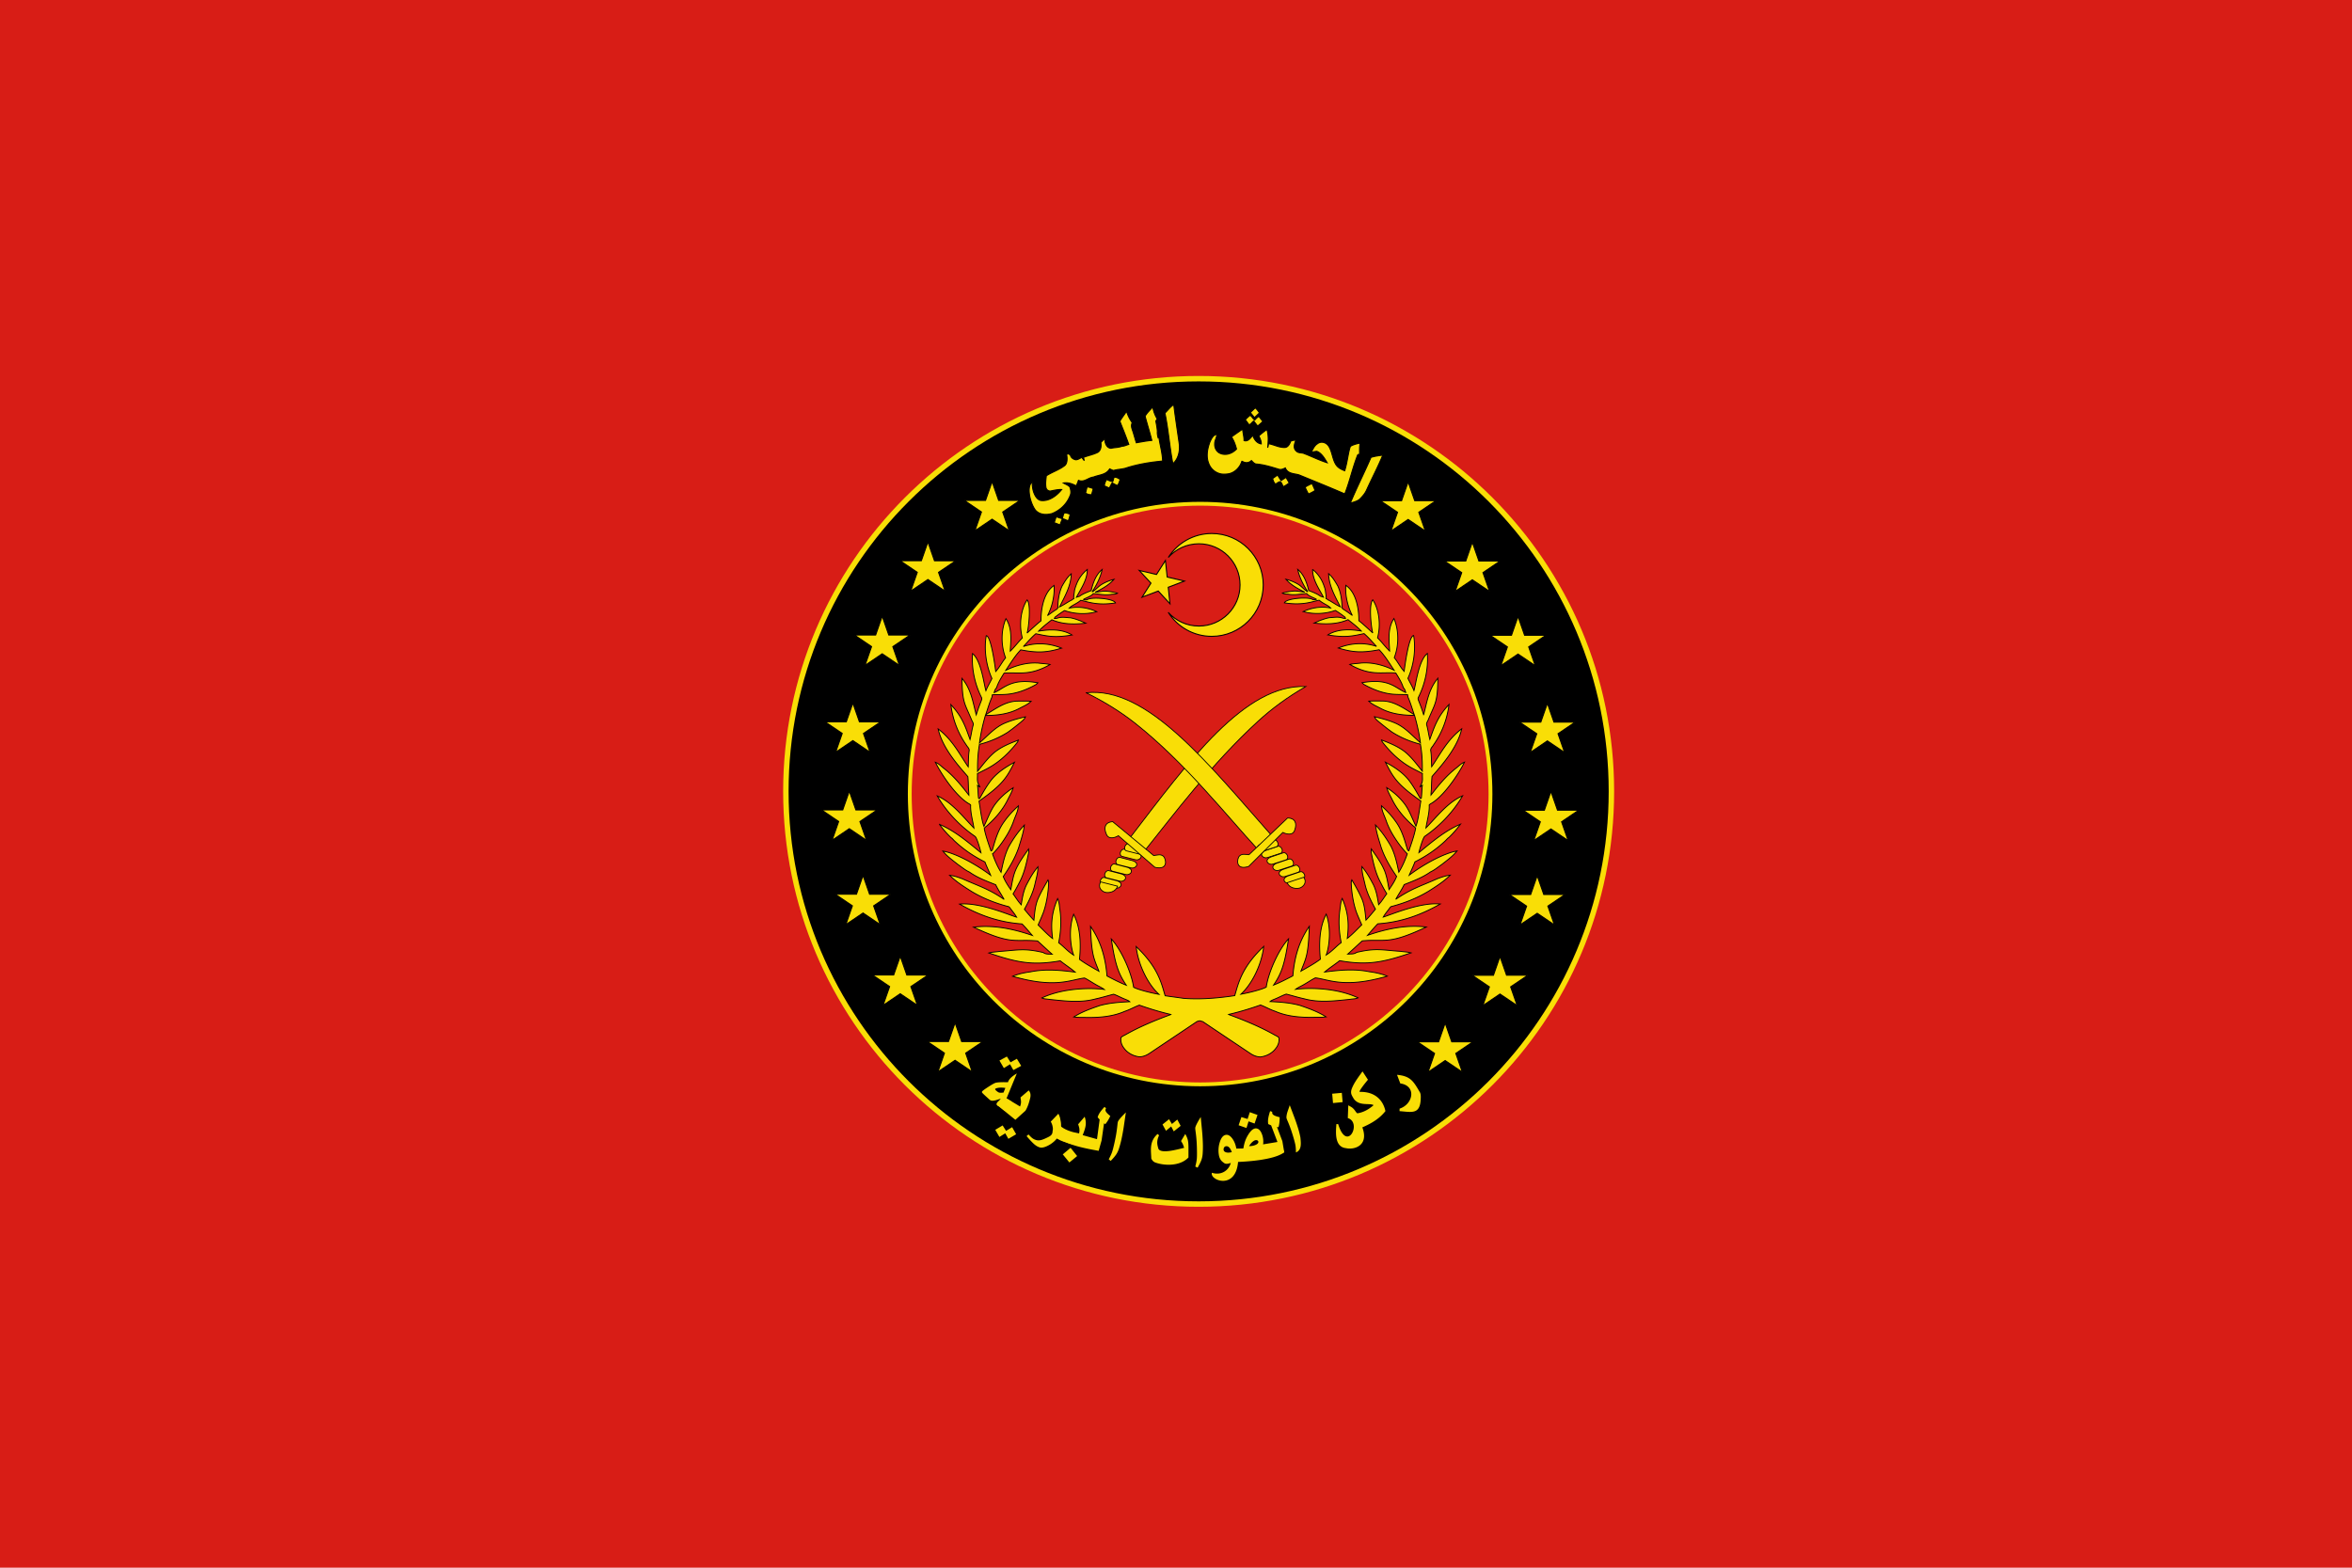 <svg xmlns="http://www.w3.org/2000/svg" width="1499.988" height="999.992"><path d="M0 .035h1499.988v999.993H0z" style="fill:#d81d16;fill-opacity:1;fill-rule:nonzero;stroke:none" transform="translate(0 -.035)"/><path style="fill:#000;fill-opacity:1;stroke:#f9de06;stroke-width:4.962;stroke-miterlimit:4;stroke-opacity:1;stroke-dasharray:none" d="M1945.714 17.143c0 208.29-168.852 377.143-377.143 377.143-208.29 0-377.142-168.853-377.142-377.143 0-208.29 168.852-377.143 377.142-377.143s377.143 168.853 377.143 377.143z" transform="matrix(.698 0 0 .698 -330.427 492.83)"/><path style="fill:#d81d16;fill-opacity:1;stroke:#f9de06;stroke-width:4.962;stroke-miterlimit:4;stroke-opacity:1;stroke-dasharray:none" d="M1945.714 17.143c0 208.29-168.852 377.143-377.143 377.143-208.29 0-377.142-168.853-377.142-377.143 0-208.29 168.852-377.143 377.142-377.143s377.143 168.853 377.143 377.143z" transform="translate(-4.79 498.09) scale(.491)"/><path style="fill:#f9de06;fill-opacity:1;stroke:#000;stroke-opacity:1;stroke-width:.646;stroke-miterlimit:4;stroke-dasharray:none" d="M772.813 340.313c-11.677 0-21.936 6.093-27.75 15.28 4.805-5.358 11.767-8.718 19.53-8.718 14.496 0 26.25 11.755 26.25 26.25s-11.754 26.219-26.25 26.219c-7.78 0-14.756-3.373-19.562-8.75 5.81 9.212 16.086 15.312 27.782 15.312 18.118 0 32.812-14.662 32.812-32.781s-14.694-32.813-32.813-32.813z"/><path style="fill:#f9de06;fill-opacity:1;stroke:#000;stroke-opacity:1;stroke-width:.252;stroke-miterlimit:4;stroke-dasharray:none" d="m-18.065-1237.027-2.223 3.492-4.303-1.012 2.923 3.169-2.224 3.493 4.037-1.533 2.923 3.17-.435-4.11 4.036-1.533-4.302-1.012-.432-4.124z" transform="matrix(2.564 0 0 2.564 789.574 3529.233)"/><path style="fill:#f9de06;fill-opacity:1;stroke:#000;stroke-width:.22;stroke-miterlimit:4;stroke-opacity:1;stroke-dasharray:none" d="M18.53-1234.814c0 2.558 1.554 4.747 2.713 6.922-.253-.081-.51-.164-.762-.247-.987-.722-2.046-1.04-2.905-1.415-.464-1.923-1.172-3.958-2.74-5.254.44 2.024 1.402 3.864 2.513 5.59-.908-.501-1.54-1.372-2.43-1.902-.94-.559-1.97-.957-3.023-1.236 1.265 1.432 2.973 2.39 4.684 3.2-.957-.033-1.889-.346-2.85-.247-.913.077-1.82.255-2.706.488.462.343 1.089.192 1.62.309 1.464.27 2.93-.087 4.39-.2.65.722 1.63.956 2.444 1.436-.3.127-.615.172-.934.069-.786-.708-6.532-.354-7.018.817 4.735.744 7.116-.397 8.653-.652 1.03.907 2.232 1.235 2.85 1.943-2.663-.535-5.064.068-6.847.886 3.003.861 6.064.432 8.014-.282.831.484 1.602 1.059 2.37 1.635.043.079.134.239.178.316-.451.105-.945-.158-1.394-.22-.865-.134-1.732.029-2.596.062-1.333.253-2.6.781-3.832 1.353 3.01.33 5.86.288 8.433-.852 1.13.902 2.3 1.77 3.296 2.823-1.33-.187-5.307-.912-8.323.968 4.44.766 6.36.23 9.01-.323 1.184.996 2.204 2.254 3.097 3.18-3.222-1.085-6.608-.777-9.497.405 3.657 1.114 5.959 1.226 10.157.426 1.458 1.529 2.551 3.363 3.715 5.102-2.516-1.233-5.325-2.006-8.145-1.799-.954.141-1.93.129-2.87.357 5.103 2.925 7.854 1.848 11.434 2.13.724 1.154 1.464 2.34 1.882 3.646.325.328.493.757.59 1.202-2.494-1.01-4.129-3.66-10.864-2.431.191.191.38.392.625.521 2.373 1.298 4.987 2.273 7.712 2.377.996.059 1.993.01 2.987.082.022.145.072.431.096.577.632 1.418 1.046 2.911 1.552 4.374-2.446-1.45-4.857-3.315-7.835-3.379-1.153-.017-2.311-.047-3.462.034.788.792 1.855 1.214 2.823 1.738 2.651 1.433 5.631 1.804 8.55 1.792.647 2.237 1.164 4.512 1.47 6.82-1.97-1.692-3.713-3.74-6.12-4.835-1.7-.741-3.5-1.23-5.308-1.635.224.59.747.969 1.209 1.367 1.056.86 2.12 1.724 3.234 2.507a24.323 24.323 0 0 0 6.985 2.96c.406 2.206.513 4.466.473 6.71-1.328-1.633-2.581-3.362-4.203-4.719l-.11-.089c-1.722-1.353-3.793-2.179-5.823-2.953.039.11.118.337.158.447 1.944 2.485 4.242 4.754 7.005 6.318.98.578 2.02 1.039 3.015 1.593-.081.875.173 1.836-.289 2.637-.12.242-.25.484-.37.728.206-.156.418-.313.624-.467-.114 1.03-.123 2.07-.233 3.097-.042.44-.426.073-.474-.144-.825-1.498-1.696-2.98-2.747-4.333-1.542-1.875-3.61-3.217-5.728-4.354 1.985 3.889 2.895 5.495 8.811 9.662-.315 1.841-.621 4.654-1.215 6.256-.935-1.856-1.583-3.875-2.843-5.555-1.208-1.597-2.738-2.956-4.423-4.025.277.975.783 1.859 1.243 2.754.015.028.04.083.055.11 1.208 2.5 3.05 4.649 5.11 6.49.255.261.635.433.782.783-.396 1.902-1.046 3.737-1.682 5.57-.422-.1-.402-.607-.55-.935-.635-2.208-1.342-4.458-2.72-6.332-1.01-1.45-2.238-2.738-3.543-3.928.075 1.309.736 2.478 1.16 3.695.626 1.836 1.602 3.53 2.7 5.123.018.024.053.072.069.096.746 1.08 1.569 2.11 2.493 3.042-.557 1.575-1.22 3.144-2.115 4.56-.451-2.175-.92-4.38-1.916-6.38-1.094-1.918-2.35-3.769-3.88-5.363.215 1.89.852 3.693 1.387 5.507.884 2.62 2.307 5.024 3.866 7.294-.455 1.168-1.169 2.235-1.882 3.269-.294-1.562-.516-3.149-1.098-4.636-.812-1.986-2.085-3.731-3.31-5.473-.038.35-.093.708 0 1.057.492 2.354 1.007 4.736 2.094 6.902.557 1.073 1.094 2.161 1.751 3.18-.675.908-1.254 1.901-2.033 2.726-.257-1.665-.533-3.356-1.263-4.89l-.09-.178c-.809-1.533-1.657-3.075-2.801-4.388-.031 1.502.452 2.952.769 4.409.502 2.192 1.534 4.2 2.596 6.166-.744.914-1.596 1.932-2.362 2.727-.183-1.802-.313-3.649-1.024-5.336-.712-1.623-1.593-3.162-2.486-4.69-.257.554-.103 1.175-.103 1.764.178 2.132.535 4.267 1.243 6.291.405 1.06.877 2.094 1.326 3.138-1.186 1.146-2.297 2.37-3.606 3.38.477-3.636.233-6.447-1.25-9.945-.44.893-.423 1.919-.583 2.884-.392 2.695-.199 5.447.322 8.11-1.266.923-2.153 2.081-3.729 3.07.51-1.175 1.515-5.907.01-10.156-1.8 3.436-1.801 7.755-1.455 11.214-1.6 1.182-3.338 2.11-4.842 2.974 1.285-3.319 1.836-3.846 2.095-11.167-2.952 4.224-3.787 8.687-4.1 12.327-1.566.823-3.149 1.639-4.794 2.301 2.077-3.071 2.794-5.426 3.722-11.503-2.301 2.426-4.938 8.026-5.549 12.011-1.262.648-4.35 1.41-6.304 1.758 2.718-2.47 5.15-7.275 5.68-11.887-5.522 5.224-6.304 9.221-7.211 12.244-3.604.539-8.177 1.024-12.746.673-1.41-.215-2.884-.394-4.567-.645-.908-3.023-1.69-7.014-7.211-12.238.528 4.613 2.962 9.418 5.68 11.888-1.954-.349-5.043-1.11-6.305-1.758-.61-3.986-3.247-9.585-5.549-12.012.928 6.077 1.645 8.432 3.722 11.503-1.645-.662-3.227-1.478-4.793-2.3-.314-3.64-1.149-8.11-4.1-12.334.259 7.32.81 7.848 2.094 11.166-1.503-.864-3.243-1.791-4.841-2.973.346-3.46.344-7.772-1.456-11.208-1.508 4.25-.502 8.98.01 10.157-1.575-.99-2.462-2.148-3.73-3.07.522-2.663.715-5.416.324-8.11-.16-.966-.144-1.998-.584-2.891-1.483 3.498-1.727 6.315-1.25 9.95-1.309-1.01-2.42-2.232-3.605-3.378.448-1.045.92-2.085 1.325-3.146.708-2.023 1.065-4.152 1.243-6.283 0-.59.154-1.218-.103-1.772-.893 1.529-1.773 3.074-2.486 4.697-.71 1.687-.84 3.528-1.023 5.33-.766-.796-1.619-1.807-2.363-2.72 1.063-1.967 2.095-3.981 2.596-6.174.317-1.456.8-2.9.77-4.402-1.144 1.313-1.993 2.855-2.802 4.388l-.09.179c-.73 1.533-1.006 3.218-1.263 4.883-.779-.825-1.358-1.811-2.033-2.72.658-1.018 1.195-2.106 1.751-3.18 1.087-2.166 1.602-4.555 2.095-6.908.092-.35.037-.708 0-1.058-1.225 1.742-2.499 3.487-3.31 5.474-.583 1.487-.804 3.08-1.1 4.642-.712-1.034-1.425-2.108-1.88-3.276 1.559-2.27 2.981-4.666 3.866-7.286.534-1.815 1.171-3.618 1.387-5.508-1.531 1.595-2.787 3.446-3.88 5.364-.997 2-1.465 4.204-1.916 6.38-.895-1.417-1.559-2.986-2.115-4.56a22.343 22.343 0 0 0 2.493-3.043c.015-.024.05-.072.069-.096 1.097-1.592 2.074-3.286 2.698-5.123.425-1.216 1.086-2.393 1.161-3.701-1.304 1.19-2.532 2.485-3.544 3.935-1.376 1.874-2.083 4.123-2.72 6.331-.146.328-.126.835-.548.934-.636-1.832-1.287-3.666-1.683-5.57.147-.349.528-.52.783-.782 2.059-1.841 3.902-3.989 5.11-6.49.014-.026.038-.08.054-.11.46-.895.966-1.78 1.243-2.753-1.685 1.069-3.215 2.42-4.422 4.017-1.26 1.68-1.909 3.706-2.843 5.563-.595-1.603-.9-4.422-1.216-6.263 5.916-4.168 6.827-5.774 8.81-9.663-2.117 1.137-4.185 2.487-5.727 4.36-1.051 1.354-1.922 2.83-2.747 4.327-.048.218-.432.584-.473.144-.11-1.027-.12-2.067-.234-3.097.207.154.418.311.625.467-.121-.244-.25-.479-.37-.72-.463-.801-.208-1.77-.29-2.645.995-.554 2.035-1.008 3.016-1.586 2.762-1.564 5.06-3.84 7.004-6.325l.158-.44c-2.03.775-4.101 1.6-5.823 2.953l-.11.09c-1.621 1.356-2.874 3.078-4.203 4.71-.04-2.243.067-4.503.474-6.709a24.326 24.326 0 0 0 6.984-2.96c1.115-.783 2.179-1.64 3.235-2.5.462-.398.984-.784 1.208-1.373-1.808.405-3.608.9-5.308 1.641-2.407 1.095-4.15 3.143-6.12 4.835.307-2.308.824-4.59 1.47-6.826 2.92.012 5.9-.36 8.55-1.793.968-.523 2.036-.939 2.823-1.73-1.15-.081-2.309-.06-3.461-.041-2.978.064-5.39 1.936-7.836 3.385.506-1.462.92-2.956 1.552-4.374.024-.145.074-.439.096-.584.994-.077 1.991-.023 2.987-.082 2.726-.103 5.34-1.072 7.713-2.37.244-.129.433-.337.625-.528-6.736-1.23-8.37 1.428-10.865 2.438.097-.444.265-.874.59-1.202.419-1.306 1.159-2.492 1.883-3.647 3.579-.28 6.33.789 11.434-2.135-.942-.23-1.916-.217-2.87-.357-2.82-.207-5.63.565-8.146 1.799 1.164-1.74 2.257-3.567 3.716-5.096 4.197.8 6.5.688 10.157-.426-2.89-1.182-6.276-1.49-9.498-.405.893-.926 1.914-2.184 3.097-3.18 2.65.553 4.57 1.083 9.01.316-3.015-1.88-6.993-1.148-8.323-.96.996-1.055 2.166-1.929 3.296-2.83 2.574 1.14 5.423 1.187 8.434.858-1.232-.572-2.5-1.1-3.832-1.353-.865-.033-1.732-.203-2.596-.069-.45.061-.944.332-1.394.227l.178-.316c.768-.576 1.538-1.15 2.37-1.635 1.95.714 5.01 1.143 8.014.282-1.783-.818-4.184-1.428-6.847-.893.618-.708 1.819-1.03 2.85-1.936 1.536.255 3.917 1.39 8.653.645-.486-1.17-6.233-1.518-7.019-.81-.319.103-.635.059-.934-.07.814-.479 1.794-.72 2.445-1.441 1.458.112 2.926.476 4.388.206.533-.117 1.16.034 1.621-.31-.886-.233-1.793-.417-2.706-.494-.96-.099-1.893.221-2.85.254 1.712-.81 3.42-1.775 4.684-3.207-1.054.28-2.082.685-3.022 1.243-.89.53-1.522 1.394-2.43 1.896 1.11-1.727 2.073-3.567 2.513-5.59-1.569 1.295-2.276 3.338-2.74 5.26-.86.376-1.92.693-2.905 1.415-.253.084-.51.159-.763.24 1.16-2.175 2.715-4.364 2.713-6.922-1.21.976-2.185 2.296-2.72 3.756h-.01c-.175.544-.432 1.097-.487 1.758-.073.697-.226 1.088-.151 1.786-.264.013-.407.347-.666.378-.973.525-1.875 1.181-2.878 1.648 1.311-2.594 2.853-5.259 2.919-8.241-.997.82-1.645 1.96-2.287 3.056-.741 1.619-1.006 3.405-1.044 5.171.08.526-.506.69-.838.948-.084.055-.253.164-.336.22-.466.331-.93.674-1.401 1.002.953-1.776 1.835-4.626 1.627-7.5-2.69 1.82-3.272 6.122-3.241 8.791-1.219.953-2.318 2.04-3.475 3.063.335-.796 1.094-7.097.013-8.262-1.628 2.452-2.031 6.366-1.188 9.47-1.056 1.048-1.937 2.256-3.001 3.29.04-1.999.669-5.473-1.078-8.09-1.262 2.895-1.257 6.726-.082 9.738-.9 1.078-1.509 2.384-2.459 3.407-.13-1.058-1.132-8.775-2.355-8.921-.6 3.464-.024 7.466 1.414 10.651-.475 1.03-1.083 1.991-1.497 3.05-.46-1.432-1.159-7.558-3.33-9.237-.267 3.748.557 7.556 2.225 10.912.206.383-.051.775-.172 1.14a38.123 38.123 0 0 0-1.133 3.2c-.794-2.987-1.235-6.385-3.544-9.085.071 6.172.716 6.223 2.41 10.37.177.413.527.832.358 1.311-.33 1.16-.455 2.367-.763 3.53-1.04-2.841-1.815-5.56-4.766-8.68a22.038 22.038 0 0 0 3.867 10.088c.246.455.792.834.673 1.408-.203 1.317-.16 2.657-.227 3.983-1.975-2.788-3.794-6.651-7.478-9.43 1.088 4.965 5.467 9.595 7.389 11.868.094.946.12 1.897.144 2.85v.11c.051.55.103 1.096.11 1.648-1.695-2.157-3.614-4.649-6.318-6.75-.645-.518-1.234-1.146-2.026-1.436 1.702 3.38 5.418 8.749 8.516 10.411.165.13.343.194.26.426-.027 1.874.537 3.696.825 5.535-2.595-2.643-5.432-6.408-9.12-7.994 2.232 3.861 5.579 7.445 9.408 10.075.462.352 1.32 3.342 1.456 4.058-3.229-2.64-6.46-5.421-10.335-7.073a24.918 24.918 0 0 0 2.89 3.31c.296.187.512.461.75.714 2.265 2.162 4.875 3.942 7.677 5.336.431 1.129.954 2.218 1.435 3.324-3.661-2.762-8.692-5.472-11.894-6.03 1.073 1.34 2.497 2.353 3.839 3.407.913.629 1.765 1.367 2.781 1.826 1.98 1.406 4.28 2.253 6.524 3.146.592 1.275 1.43 2.413 2.088 3.653-3.876-2.665-6.318-3.31-10.329-5.116-1.044-.378-2.1-.774-3.214-.886 1.586 1.581 3.502 2.789 5.384 3.983 2.8 1.696 5.875 2.91 9.031 3.75.328.026.531.258.694.522.5.69 1.09 1.356 1.545 2.163-1.709-.487-9.214-3.767-14.181-3.248 4.827 2.717 9.624 4.507 15.54 4.93.903.902 1.704 1.898 2.549 2.857-4.851-1.663-9.68-2.652-14.621-2.053 9.61 4.532 10.098 2.898 15.932 3.434 1.219 1.08 2.399 2.218 3.626 3.296-.198-.01-.596-.025-.796-.034-.423 0-.986-.05-1.429-.391-4.847-1.132-6.308-.572-10.912-.268-.871.136-1.759.138-2.61.384 6.75 2.302 10.677 3.197 17.76 1.958 1.21.967 2.54 1.794 3.708 2.808-3.75-.486-7.433-.83-11.153-.069-1.427.179-3.062.527-4.402 1.1 10.726 3.124 14.605.778 17.89.432.968.47 1.842 1.097 2.781 1.62.697.425 1.467.73 2.122 1.223-2.825-.379-9.904-.528-15.534 2.115.638.312 1.383.246 2.067.385 3.772.38 7.655.873 11.373-.158 1.486-.321 2.944-.778 4.415-1.147.843.27 1.615.714 2.431 1.058.535.252 1.138.398 1.594.796-2.509.135-4.863.26-7.458.968-2.24.77-4.448 1.55-6.463 2.83 1.03.163 2.075.095 3.111.13 3.242.044 6.571-.21 9.574-1.531 1.253-.4 2.387-1.092 3.619-1.538 3.196 1.123 5.707 1.818 7.835 2.32-.025.017-.049.034-.076.049-3.794 1.392-7.54 2.935-11.07 4.91-.411.249-.895.412-1.243.755-.185.953.141 1.935.742 2.679.89 1.223 2.329 1.966 3.818 2.142.889 0 1.747-.351 2.48-.837 3.952-2.646 7.911-5.293 11.86-7.946.22-.064.439-.127.659-.185.263.069.526.142.79.22 3.948 2.652 7.907 5.299 11.86 7.945.732.486 1.59.829 2.479.831 1.489-.176 2.927-.92 3.818-2.143.6-.743.926-1.726.742-2.678-.348-.343-.832-.507-1.243-.755-3.53-1.976-7.276-3.518-11.07-4.91-.057-.033-.11-.059-.166-.09 2.147-.504 4.684-1.202 7.925-2.341 1.232.446 2.366 1.144 3.62 1.545 3.002 1.322 6.33 1.568 9.573 1.524 1.036-.035 2.081.04 3.11-.123-2.014-1.28-4.222-2.067-6.461-2.837-2.596-.708-4.95-.833-7.458-.968.455-.398 1.058-.544 1.593-.797.816-.343 1.588-.787 2.43-1.057 1.472.37 2.93.832 4.417 1.154 3.717 1.031 7.6.538 11.372.158.684-.139 1.43-.072 2.067-.385-5.63-2.643-12.71-2.501-15.534-2.122.656-.493 1.425-.791 2.122-1.216.94-.523 1.814-1.157 2.781-1.627 3.286.346 7.165 2.699 17.89-.426-1.34-.572-2.974-.92-4.402-1.099-3.72-.76-7.402-.424-11.153.062 1.168-1.014 2.499-1.84 3.709-2.809 7.082 1.24 11.01.352 17.759-1.95-.851-.246-1.739-.248-2.61-.385-4.604-.303-6.065-.87-10.912.261-.443.342-1.006.394-1.428.392-.2.01-.6.032-.797.04 1.227-1.077 2.407-2.216 3.626-3.296 5.834-.535 6.322 1.092 15.932-3.44-4.941-.599-9.77.397-14.62 2.06.844-.959 1.646-1.962 2.547-2.864 5.917-.423 10.714-2.206 15.541-4.924-4.967-.518-12.472 2.755-14.18 3.242.455-.807 1.044-1.473 1.544-2.163.163-.264.366-.49.694-.515 3.156-.84 6.23-2.054 9.03-3.75 1.884-1.194 3.799-2.409 5.385-3.99-1.113.112-2.17.507-3.214.886-4.011 1.805-6.453 2.457-10.329 5.123.658-1.24 1.496-2.385 2.088-3.66 2.243-.894 4.544-1.74 6.524-3.146 1.016-.46 1.868-1.19 2.781-1.82 1.342-1.053 2.766-2.066 3.84-3.406-3.203.558-8.234 3.268-11.895 6.03.482-1.107 1.004-2.196 1.435-3.324 2.802-1.395 5.412-3.18 7.678-5.343.237-.253.454-.52.748-.707a24.982 24.982 0 0 0 2.892-3.317c-3.876 1.652-7.107 4.434-10.336 7.073.137-.716.994-3.706 1.456-4.058 3.83-2.63 7.176-6.214 9.408-10.075-3.688 1.586-6.525 5.351-9.12 7.994.289-1.839.853-3.661.825-5.535-.082-.232.095-.289.26-.42 3.098-1.661 6.808-7.03 8.51-10.41-.793.29-1.375.911-2.02 1.428-2.704 2.102-4.623 4.594-6.318 6.75.01-.551.06-1.098.11-1.647v-.103c.024-.953.05-1.912.144-2.857 1.922-2.273 6.3-6.903 7.39-11.867-3.684 2.778-5.504 6.641-7.479 9.429-.066-1.327-.024-2.659-.227-3.977-.118-.574.427-.959.673-1.414a22.037 22.037 0 0 0 3.867-10.089c-2.95 3.121-3.726 5.84-4.766 8.681-.308-1.164-.433-2.364-.763-3.523-.169-.48.182-.905.358-1.319 1.694-4.146 2.34-4.197 2.41-10.37-2.308 2.7-2.75 6.1-3.544 9.086a37.966 37.966 0 0 0-1.133-3.193c-.12-.365-.378-.758-.171-1.14 1.667-3.357 2.49-7.165 2.225-10.913-2.172 1.68-2.87 7.799-3.331 9.23-.414-1.058-1.022-2.02-1.497-3.049 1.438-3.185 2.015-7.187 1.415-10.651-1.224.146-2.226 7.863-2.356 8.92-.95-1.022-1.559-2.328-2.459-3.406 1.175-3.012 1.18-6.844-.082-9.738-1.746 2.617-1.118 6.091-1.078 8.09-1.064-1.034-1.945-2.242-3-3.29.842-3.104.439-7.01-1.189-9.463-1.08 1.165-.321 7.458.013 8.255-1.157-1.023-2.256-2.104-3.475-3.056.031-2.669-.551-6.978-3.241-8.797-.208 2.872.674 5.723 1.627 7.499-.47-.328-.934-.664-1.4-.996-.085-.055-.253-.172-.337-.227-.332-.257-.917-.415-.838-.94-.037-1.767-.302-3.553-1.044-5.172-.642-1.095-1.29-2.242-2.287-3.062.066 2.982 1.608 5.654 2.919 8.247-1.003-.466-1.905-1.122-2.877-1.648-.26-.03-.403-.364-.667-.378.075-.697-.079-1.088-.15-1.785-.056-.661-.312-1.214-.488-1.758h-.01c-.535-1.46-1.51-2.78-2.72-3.757z" transform="matrix(2.564 0 0 2.564 789.574 3529.233)"/><g style="fill:#f9de06;fill-opacity:1;stroke:#000;stroke-width:1.251;stroke-miterlimit:4;stroke-opacity:1;stroke-dasharray:none"><path d="M1855.41-450.814c3.862-2.938 7.2-6.7 11.55-8.913 1.625 14.163 3.837 28.25 5.813 42.363 1.037 8.175-1.713 16.887-8.725 21.675-3.79-19.375-4.65-36.993-8.638-55.125zM1829.785-447.74c2.563-3.937 6.787-6.587 10.063-9.95.85 4.65 2.525 9.15 5.362 12.976-.463.637-1.387 1.9-1.85 2.525.7 3.712 1.55 7.425 1.638 11.225-.313 2.3.137 4.6.812 6.8.238-.2.725-.575.963-.763 1.162 8.775 4.062 17.275 4.112 26.213-15.362.937-30.75 2.762-45.737 6.362-5.738 1.763-11.788 1.425-17.6 2.775-1.788-.3-3.4-1.162-5.075-1.812-4.963 6.612-13.9 6.137-21.088 8.525-6.687.387-12.75 6.262-19.5 3.087a26.73 26.73 0 0 1-3.137 6.05c-5-2.437-10.463-4.062-16.088-3.362 2.638 1.35 5.638 2.212 7.875 4.237 1.188 2.988 1.938 6.663.125 9.563-4.638 9.525-13.863 15.937-23.762 19.075l-.25.062c-7.063 1.463-15.425 1.275-20.9-4.05-6.782-7.84-11.252-25.983-3.338-30.85-.875 8.083 2.948 18.805 10.275 20.263 10.225 1.387 20.262-4.2 27.275-11.225-4.563-.288-9.063.562-13.55 1.212-2.638.6-5.9-.962-6.438-3.762-.774-4.275.126-8.588.776-12.813 7.625-3.962 16.175-5.95 23.537-10.412 3.45-1.85 3.837-5.888 3.663-9.388-.076-.562-.226-1.712-.3-2.287.275-.475.812-1.425 1.087-1.9a9.929 9.929 0 0 0 3.463 1.737c.525 3.225 3.712 4.863 6.625 5.45 2.9.288 5.487-1.35 8.1-2.337 1.012 1.2 2.037 2.4 3.075 3.587-.263-1.212-.525-2.437-.788-3.65 6.1-1.887 12.525-2.7 18.463-5.075 4.112-1.912 5.062-6.587 4.275-10.675a183.448 183.448 0 0 1 5.237-4.075c-.475 5.038 2.288 10.513 7.888 10.613 4.237-.85 8.637-.538 12.825-1.65l-1.05-.775c3.637 1.375 7.412-.713 11.012-1.375-3.275-8.538-7.075-16.863-10.737-25.238 2.6-3.812 5.95-7.012 8.812-10.612 1.688 4.487 3.888 8.8 7.063 12.425-2.063 2.762-.888 5.912.25 8.787l.25.7c1.475 4.075 2.562 8.263 4.075 12.325 6.675-.85 13.35-1.85 20.087-2.262-2.362-8.838-5.4-17.475-7.875-26.275zM1965.36-449.552a107.055 107.055 0 0 0 6.438-4.937c2.074 1.562 3.687 3.612 5.337 5.612-2.188 1.7-4.375 3.375-6.563 5.075-1.774-1.887-3.537-3.787-5.212-5.75z" style="fill:#f9de06;fill-opacity:1;stroke:#000;stroke-width:1.251;stroke-miterlimit:4;stroke-opacity:1;stroke-dasharray:none" transform="matrix(.495 -.01 .014 .588 -169.161 547.076)"/><path d="M1958.622-441.977c2.225-1.4 4.138-3.337 6.55-4.462 2.2 1.375 3.338 3.95 5.613 5.275 1.625-1.563 3.387-2.988 5.425-3.963a102.444 102.444 0 0 0 5.1 5.575c-2.263 1.738-4.538 3.45-6.963 4.925-1.587-1.837-3.212-3.637-4.825-5.45-2.512.738-5.437 6.2-7.462 2.313a9.844 9.844 0 0 0-.3-.375c-1.05-1.288-2.113-2.55-3.138-3.838zM1940.348-423.39c4.787-2.9 9.712-5.574 14.587-8.312.138 4.188 1.6 8.225 1.413 12.438 4.8 1.575 8.487-2.325 11.425-5.5 1.687 4.9 5.375 8.85 10.75 9.512.125-3.125-1.388-5.987-2.925-8.612 3.225-2.688 7.025-4.55 10.412-7 2.425 6.425 1.5 13.275.613 19.875a10.492 10.492 0 0 0 1.124-4.35c7.063 1.137 13.75 4.65 21 4.425 4 .05 6.413-3.538 7.925-6.763 2.113-.625 4.275-.925 6.488-.825l-.263.6c-1.85 3.4-3.55 7.838-.013 10.838.138.125.4.362.538.475 2.487 2.037 5.712 1.75 8.675 2.3 10.287 3.412 20.212 7.925 30.637 10.875-3.262-4.963-6.925-10.438-12.812-12.438-2.425-.05-4.813.6-7.2.838 2.175-3.475 4.3-7.35 8.2-9.188 4.6-2.987 11.15-1.425 14.287 2.938 4.4 6.037 4.35 14.162 8.775 20.175 2.688 3.637 7.075 5.3 11.163 6.8 3.755-9.09 5.321-20.85 8.125-26.35 3.8-1.925 8.162-2.625 12.337-3.35-.212 2.012-.625 4.012-.687 6.037-.1 2.15-.138 4.313-.225 6.475-1.5-.462-2.488.038-3 1.5-6.674 13.545-10.678 27.84-17.263 40.85-19.325-7.462-38.85-14.462-58.3-21.6-6-1.625-14.45-1.237-17.362-7.85-2.737 1.075-5.688 2.188-8.637 1.25-9.238-2.562-18.5-5.175-28.076-6.062-2.875 0-4.775-2.25-6.762-3.963-3.613 2.863-8.325 2.838-12.15.4a83.867 83.867 0 0 1-2.088 3.738c-.062.1-.2.3-.262.4-3.438 4.887-8.9 8.325-14.788 9.3-3.15.412-6.337.537-9.5.162-6.825-.95-13.512-5.125-16.187-11.675-3.488-7.65-1.25-16.437 2.262-23.637 2-3.35 4.45-7.675 8.9-7.688-.2 3.65-3.125 6.463-3.025 10.175-.5 4.463 2.488 8.663 6.588 10.188 7.212 2.937 15.625.675 21.437-4.188-1.275-4.712-3.137-9.312-6.137-13.212zM2119.435-398.264c4.975-1.225 10.088-1.675 15.188-2.15-6.6 12.662-14.538 24.612-21.65 37-2.213 4.225-5.826 7.45-9.488 10.387a8.756 8.756 0 0 1-.363.25c-3.587 2.263-7.912 2.7-11.887 3.963 8.825-16.788 19.062-32.825 28.2-49.45zM1787.973-382.314c2.912-.288 5.425 1.262 7.875 2.562l-.275.575c-1.3 1.9-1.776 4.875-3.938 5.938-2.212-.85-4.313-1.938-6.425-2.988a67.097 67.097 0 0 0-3.7 5.625c-2.087-.8-4.175-1.625-6.263-2.425 0-2.612 1.563-4.75 2.775-6.937 2.776.65 5.35 2.375 8.3 2.037a166.846 166.846 0 0 1 1.65-4.387z" style="fill:#f9de06;fill-opacity:1;stroke:#000;stroke-width:1.251;stroke-miterlimit:4;stroke-opacity:1;stroke-dasharray:none" transform="matrix(.495 -.01 .014 .588 -169.161 547.076)"/><path d="M1991.985-377.39a243.41 243.41 0 0 1 6.612-3.737 53.577 53.577 0 0 0 4.325 6.125c2.088-1.187 4.225-2.3 6.4-3.35 1.326 2.063 2.676 4.113 4.026 6.175-2.538 1.425-5.05 2.938-7.813 3.875-1.25-1.837-1.813-4.8-4.175-5.487-2.162.45-4 1.75-5.975 2.675-.912-1.425-2.275-2.65-2.637-4.363-.188-.475-.575-1.425-.763-1.912zM1752.885-372.44c2.725.276 5.35 1.063 7.912 2.05a113.94 113.94 0 0 0-2.375 6.55c-2.737.15-5.425-.362-7.687-1.974.762-2.188 1.488-4.4 2.15-6.625zM2033.635-367.352c2.763-1.675 5.912-2.525 8.838-3.9 1.4 2.538 2.687 5.15 3.9 7.8-2.763 1.425-5.613 2.675-8.588 3.6-1.563-2.4-2.925-4.925-4.15-7.5zM1722.672-344.664c2.575-.413 5.05.837 7.513 1.412a28.12 28.12 0 0 1-2.625 7.225c-2.513-.562-4.838-2.162-7.425-2.225-1.35 2.075-2.325 4.338-3.375 6.563a89.567 89.567 0 0 0-7.362-2.513c.975-2.15 1.875-4.325 2.775-6.512 2.612.737 5.225 1.525 7.85 2.262.887-2.05 1.225-4.45 2.65-6.212z" style="fill:#f9de06;fill-opacity:1;stroke:#000;stroke-width:1.251;stroke-miterlimit:4;stroke-opacity:1;stroke-dasharray:none" transform="matrix(.495 -.01 .014 .588 -169.161 547.076)"/></g><g style="fill:#f9de06;fill-opacity:1;stroke:#000;stroke-width:1;stroke-miterlimit:4;stroke-opacity:1;stroke-dasharray:none"><path transform="matrix(-.516 .036 .036 .516 1615.088 428.218)" d="M1510.045-86.571c23.284 11.363 43.458 24.109 61.233 38.216 61.207 48.578 112.904 108.75 150.776 149.694l16.83-17.366c-78.138-88.452-153.733-178.77-228.84-170.544z" style="fill:#f9de06;fill-opacity:1;stroke:#000;stroke-width:1;stroke-linecap:butt;stroke-linejoin:miter;stroke-miterlimit:4;stroke-opacity:1;stroke-dasharray:none"/><path transform="matrix(-.516 .036 .036 .516 1615.088 428.218)" d="m1734.286 111.964 16.696-5.446c4.054-2.41.122-9.728-3.84-8.482l-15.356 5.178c-4.156 1.737-5.171 4.064-4.403 5.994.819 2.06 3.67 3.643 6.903 2.756z" style="fill:#f9de06;fill-opacity:1;stroke:#000;stroke-width:1;stroke-linecap:butt;stroke-linejoin:miter;stroke-miterlimit:4;stroke-opacity:1;stroke-dasharray:none"/><path d="m.24 320.346 16.696-5.447c4.054-2.409.122-9.728-3.84-8.482l-15.356 5.179c-4.156 1.737-5.171 4.063-4.404 5.993.82 2.06 3.672 3.643 6.904 2.757zM7.383 328.024l16.696-5.446c4.054-2.41.122-9.728-3.84-8.482l-15.356 5.178c-4.156 1.737-5.171 4.064-4.404 5.994.82 2.06 3.671 3.642 6.904 2.756zM15.15 335.703l16.697-5.447c4.054-2.409.121-9.728-3.84-8.482l-15.357 5.179c-4.155 1.737-5.17 4.063-4.403 5.993.82 2.06 3.671 3.643 6.903 2.757zM21.222 343.738l16.696-5.446c4.054-2.409.122-9.728-3.839-8.482l-15.357 5.178c-4.156 1.738-5.171 4.064-4.403 5.994.82 2.06 3.67 3.643 6.903 2.756z" style="fill:#f9de06;fill-opacity:1;stroke:#000;stroke-width:1;stroke-linecap:butt;stroke-linejoin:miter;stroke-miterlimit:4;stroke-opacity:1;stroke-dasharray:none" transform="matrix(-.516 .036 .036 .516 710.027 388.329)"/><path transform="matrix(-.516 .036 .036 .516 1615.088 428.218)" d="M1758.66 142.946c2.806 6.806 11.218 7.927 15.777 6.45 3.65-1.182 9.477-6.322 4.67-13.19z" style="fill:#f9de06;fill-opacity:1;stroke:#000;stroke-width:1;stroke-linecap:butt;stroke-linejoin:miter;stroke-miterlimit:4;stroke-opacity:1;stroke-dasharray:none"/><path d="m-11.725 304.274 16.697-5.446c4.054-2.41.121-9.728-3.84-8.482l-15.357 5.178c-4.155 1.737-5.17 4.064-4.403 5.994.82 2.06 3.671 3.642 6.903 2.756z" style="fill:#f9de06;fill-opacity:1;stroke:#000;stroke-width:1;stroke-linecap:butt;stroke-linejoin:miter;stroke-miterlimit:4;stroke-opacity:1;stroke-dasharray:none" transform="matrix(-.516 .036 .036 .516 710.027 388.329)"/><path transform="matrix(-.516 .036 .036 .516 1615.088 428.218)" d="m1711.696 108.304 47.59-45.268c9.137.191 11.869 6.382 8.764 14.883-2.164 7.453-10.976 4.974-14.657 2.974l-42.143 41.964c-16.998 5.428-14.474-9.982-11.326-12.94 3.267-3.071 6.602-1.8 11.772-1.613z" style="fill:#f9de06;fill-opacity:1;stroke:#000;stroke-width:1;stroke-linecap:butt;stroke-linejoin:miter;stroke-miterlimit:4;stroke-opacity:1;stroke-dasharray:none"/></g><g style="fill:#f9de06;fill-opacity:1;stroke:#000;stroke-width:1;stroke-miterlimit:4;stroke-opacity:1;stroke-dasharray:none"><path transform="translate(-88.365 489.165) scale(.517)" d="M1510.714-91.429c23.284 11.363 43.458 24.11 61.233 38.216 61.207 48.578 112.235 113.608 150.107 154.552l16.83-17.366c-78.138-88.452-153.064-183.628-228.17-175.402zM1734.286 111.964l16.696-5.446c4.054-2.41.122-9.728-3.84-8.482l-15.356 5.178c-4.156 1.737-5.171 4.064-4.403 5.994.819 2.06 3.67 3.643 6.903 2.756z" style="fill:#f9de06;fill-opacity:1;stroke:#000;stroke-width:1;stroke-linecap:butt;stroke-linejoin:miter;stroke-miterlimit:4;stroke-opacity:1;stroke-dasharray:none"/><path d="m.24 320.346 16.696-5.447c4.054-2.409.122-9.728-3.84-8.482l-15.356 5.179c-4.156 1.737-5.171 4.063-4.404 5.993.82 2.06 3.672 3.643 6.904 2.757zM7.383 328.024l16.696-5.446c4.054-2.41.122-9.728-3.84-8.482l-15.356 5.178c-4.156 1.737-5.171 4.064-4.404 5.994.82 2.06 3.671 3.642 6.904 2.756zM15.15 335.703l16.697-5.447c4.054-2.409.121-9.728-3.84-8.482l-15.357 5.179c-4.155 1.737-5.17 4.063-4.403 5.993.82 2.06 3.671 3.643 6.903 2.757zM21.222 343.738l16.696-5.446c4.054-2.409.122-9.728-3.839-8.482l-15.357 5.178c-4.156 1.738-5.171 4.064-4.403 5.994.82 2.06 3.67 3.643 6.903 2.756z" style="fill:#f9de06;fill-opacity:1;stroke:#000;stroke-width:1;stroke-linecap:butt;stroke-linejoin:miter;stroke-miterlimit:4;stroke-opacity:1;stroke-dasharray:none" transform="translate(811.633 385.584) scale(.517)"/><path transform="translate(-88.365 489.165) scale(.517)" d="M1758.66 142.946c2.806 6.806 11.218 7.927 15.777 6.45 3.65-1.182 9.477-6.322 4.67-13.19z" style="fill:#f9de06;fill-opacity:1;stroke:#000;stroke-width:1;stroke-linecap:butt;stroke-linejoin:miter;stroke-miterlimit:4;stroke-opacity:1;stroke-dasharray:none"/><path d="m-11.725 304.274 16.697-5.446c4.054-2.41.121-9.728-3.84-8.482l-15.357 5.178c-4.155 1.737-5.17 4.064-4.403 5.994.82 2.06 3.671 3.642 6.903 2.756z" style="fill:#f9de06;fill-opacity:1;stroke:#000;stroke-width:1;stroke-linecap:butt;stroke-linejoin:miter;stroke-miterlimit:4;stroke-opacity:1;stroke-dasharray:none" transform="translate(811.633 385.584) scale(.517)"/><path transform="translate(-88.365 489.165) scale(.517)" d="m1711.696 108.304 47.59-45.268c9.137.191 11.869 6.382 8.764 14.883-2.164 7.453-10.976 4.974-14.657 2.974l-42.143 41.964c-16.998 5.428-14.474-9.982-11.326-12.94 3.267-3.071 6.602-1.8 11.772-1.613z" style="fill:#f9de06;fill-opacity:1;stroke:#000;stroke-width:1;stroke-linecap:butt;stroke-linejoin:miter;stroke-miterlimit:4;stroke-opacity:1;stroke-dasharray:none"/></g><path style="fill:#f9de06;fill-opacity:1;stroke:#000;stroke-width:.27;stroke-miterlimit:4;stroke-opacity:1;stroke-dasharray:none" d="m-61.177-1256.66-1.636 4.685h-5.299l4.28 2.896-1.635 4.686 4.29-2.896 4.28 2.896-1.635-4.677 4.29-2.896h-5.3l-1.635-4.695zM-77.142-1241.651l-1.636 4.686h-5.299l4.281 2.896-1.636 4.686 4.29-2.896 4.28 2.896-1.635-4.678 4.29-2.896h-5.3l-1.635-4.694zM-88.51-1223.172l-1.635 4.686h-5.299l4.28 2.896-1.635 4.686 4.29-2.896 4.28 2.896-1.635-4.678 4.29-2.896h-5.3l-1.635-4.694zM-95.81-1201.572l-1.636 4.686h-5.299l4.281 2.896-1.635 4.686 4.289-2.896 4.281 2.896-1.636-4.677 4.29-2.896h-5.3l-1.635-4.695zM-96.695-1179.66l-1.636 4.685h-5.299l4.281 2.896-1.635 4.686 4.29-2.896 4.28 2.896-1.636-4.677 4.29-2.896h-5.299l-1.636-4.695zM-93.281-1158.682l-1.636 4.686h-5.299l4.28 2.896-1.635 4.685 4.29-2.896 4.28 2.896-1.635-4.677 4.29-2.896h-5.3l-1.635-4.694zM-84.024-1138.595l-1.636 4.686h-5.299l4.281 2.896-1.636 4.686 4.29-2.896 4.28 2.896-1.635-4.678 4.29-2.895h-5.3l-1.635-4.695zM-70.386-1122.04l-1.635 4.685h-5.3l4.282 2.896-1.636 4.686 4.29-2.896 4.28 2.896-1.636-4.677 4.29-2.896h-5.299l-1.636-4.695zM42.304-1256.591l1.636 4.685h5.299l-4.281 2.896 1.636 4.686-4.29-2.896-4.28 2.896 1.635-4.677-4.29-2.896h5.3l1.635-4.694zM58.269-1241.582l1.636 4.686h5.298l-4.28 2.896 1.635 4.686-4.29-2.896-4.28 2.896 1.636-4.678-4.29-2.896h5.299l1.636-4.694zM69.636-1223.103l1.636 4.686h5.299l-4.281 2.896 1.636 4.686-4.29-2.896-4.281 2.896 1.636-4.678-4.29-2.896h5.3l1.635-4.694zM76.937-1201.503l1.635 4.686h5.3l-4.282 2.896 1.636 4.686-4.29-2.896-4.28 2.896 1.636-4.677-4.29-2.896H75.3l1.636-4.695zM77.822-1179.592l1.635 4.686h5.3l-4.282 2.896 1.636 4.686-4.29-2.896-4.28 2.896 1.635-4.677-4.29-2.896h5.3l1.636-4.695zM74.408-1158.613l1.636 4.686h5.299l-4.281 2.895 1.636 4.686-4.29-2.896-4.28 2.896 1.635-4.677-4.29-2.896h5.3l1.635-4.694zM65.15-1138.526l1.637 4.686h5.299l-4.281 2.896 1.635 4.686-4.29-2.896-4.28 2.896 1.636-4.678-4.29-2.895h5.299l1.636-4.695zM51.513-1121.972l1.635 4.686h5.3l-4.282 2.896 1.636 4.686-4.29-2.896-4.28 2.896 1.635-4.677-4.29-2.896h5.3l1.636-4.695z" transform="matrix(2.564 0 0 2.564 789.574 3529.233)"/><g style="font-size:40px;font-style:normal;font-weight:400;line-height:125%;letter-spacing:0;word-spacing:0;fill:#f9de06;fill-opacity:1;stroke:none;font-family:Sans"><path style="font-weight:700;fill:#f9de06;fill-opacity:1" d="M-983.117-1105.548c.18.286.256.767.227 1.445-.067 4.238-2.255 3.493-5.276 3.27l.019-.622c3.388-1.09 4.262-5.685.169-6.269l-.81-2.143c3.384.306 4.09 1.62 5.67 4.32zM-991.674-1100.843c-1.866 2.373-4.448 3.533-7.073 4.62l-.64-3.987c1.535-.085 3.112-.653 4.765-2.104-.921-.611-3.442.31-4.851-1.485-.385-.59-.615-1.03-.69-1.323-.104-.415-.053-.877.155-1.388.186-.454.409-.904.668-1.348.204-.35.49-.79.86-1.323.171-.246.539-.76 1.101-1.544l1.361 2.083c-.029.02-.225.255-.587.708a23.58 23.58 0 0 0-1.045 1.382c-.36.52-.508.828-.443.927 3.745-.097 5.82 1.982 6.419 4.782z" transform="matrix(2.564 0 0 2.564 3426.21 3531.304)"/><path style="font-weight:700;fill:#f9de06;fill-opacity:1" d="M-998.417-1099.912c.299.458.494.855.586 1.19.091.336.09.655-.006.957 2.664 5.461-1.578 6.638-3.634 6.144-2.853-.29-2.579-3.85-2.392-5.998l.435.015c2.215 7.247 6.01-.42 2.397-1.498l.119-3.174c.507.27.84.467.997.592.288.223.577.557.867 1.002zM-1012.823-1094.282c.153 1.482.342 3.145-1.107 3.726-.01-.79-.057-1.423-.15-1.9-.071-.363-.206-.89-.404-1.58a48.127 48.127 0 0 0-.633-2.041 32.447 32.447 0 0 0-.92-2.374c-.138-.32-.218-.542-.243-.667-.036-.185-.01-.517.092-.996.097-.48.503-1.51.713-2.207l1.157 3.056a44.072 44.072 0 0 1 1.024 3.044c.193.667.351 1.313.474 1.938zM-1016.846-1090.592l-5.61.936-.462-2.774 4.385-.732-1.569-4.131-.724-.32a4.309 4.309 0 0 1-.02-1.244c.07-.542.233-1.202.488-1.978l.51.166c.013.041.013.152.014.333.038.225.217.419.537.582.284.148.72.292 1.31.431.011.446-.014.885-.059 1.32-.05.435-.122.828-.217 1.179l-.391-.082 1.345 3.539zM-1023.492-1099.885l-.73 2.14-1.496-.541-.516 1.649-1.954-.683.689-2.034 1.543.474.549-1.694zM-1028.29-1088.723c-.338 7.765-7.17 5.112-6.54 3.222 2.171.708 4.134-.432 4.698-2.445a5.243 5.243 0 0 1-.716.184c-.685.115-.865-.085-1.344-.463-.48-.38-.784-.953-.912-1.72a6.742 6.742 0 0 1 .217-3.12c.345-1.131.85-1.753 1.513-1.863.554-.093 1.088.206 1.6.895.514.69.86 1.567 1.038 2.633zm-1.598-1.899c-.38-1.082-.867-1.573-1.462-1.474a.623.623 0 0 0-.471.34.91.91 0 0 0-.1.588c.043.249.213.432.514.55.3.116.675.137 1.125.061zM-1037.133-1090.229a5.818 5.818 0 0 1-.323 1.581c-.173.472-.485 1.099-.938 1.882l-.572-.279c.219-.826.347-1.502.385-2.025.03-.4.04-.989.03-1.766a53.32 53.32 0 0 0-.078-2.312 35.157 35.157 0 0 0-.283-2.741c-.051-.373-.073-.628-.063-.765.015-.203.141-.541.38-1.014.239-.473.567-1.043.984-1.71l.336 3.52a47.82 47.82 0 0 1 .2 3.47c.011.752-.01 1.471-.059 2.16zM-1040.667-1089.309c-2.132 2.282-6.178 2.06-8.335 1.223-.368-.154-.671-.467-.909-.94-.053-2.017-.572-4.234 1.559-6.124l.377.33c-.72 1.548-.447 2.389-.145 3.404.741 1.203 4.339.203 6.374-.29a7.692 7.692 0 0 0-.31-.89 6.309 6.309 0 0 0-.458-.799l1.053-1.755c.336.588.557 1.126.66 1.615.089.428.135 1.06.135 1.895zM-1057.957-1091.509a5.841 5.841 0 0 1-.691 1.46c-.28.416-.734.951-1.36 1.605l-.49-.408c.41-.751.696-1.377.858-1.877.124-.381.274-.95.451-1.708s.336-1.513.476-2.266c.14-.752.267-1.662.38-2.731.038-.375.078-.628.121-.759.063-.193.267-.492.612-.894.345-.403.8-.879 1.365-1.428l-.515 3.501a47.852 47.852 0 0 1-.634 3.422 24.71 24.71 0 0 1-.573 2.083zM-1063.001-1090.96c-4.021-.709-7.857-1.53-10.144-3.294l5.649-.75 4.08 1.144.66-4.872-.496-.569c.104-.373.268-.733.487-1.081.28-.44.688-.943 1.222-1.51l.373.35a3.291 3.291 0 0 1-.123.293c-.06.209.017.449.228.72.184.242.503.543.955.902a9.075 9.075 0 0 1-.585 1.115c-.218.355-.44.665-.665.93l-.304-.229-.613 4.27z" transform="matrix(2.564 0 0 2.564 3426.21 3531.304)"/><path style="font-weight:700;fill:#f9de06;fill-opacity:1" d="M-1067.964-1092.437c-1.139.114-4.579-.824-5.838-1.861l1.141-2.956c1.108 1.012 2.766 1.624 4.799 1.962.102-.44.124-.84.064-1.198-.026-.195-.128-.556-.303-1.082l1.618-1.873c.244.704.335 1.372.27 2.006-.063.634-.323 1.508-.778 2.62zm-.392 2.776-1.93 1.596-1.647-2.015 1.945-1.633z" transform="matrix(2.564 0 0 2.564 3426.21 3531.304)"/><path style="font-weight:700;fill:#f9de06;fill-opacity:1" d="M-1074.232-1093.167c-.527.45-1.102.81-1.723 1.081-.688.3-1.234.397-1.64.291-.482-.126-.964-.398-1.446-.817-.42-.362-1.05-1.03-1.89-2.006l.479-.42c.407.459.746.785 1.017.979.271.194.582.337.933.428.378.1.784.091 1.218-.024.434-.114 1.053-.377 1.858-.787 1.122-.573.888-1.205 1.003-1.643.057-.22.045-.53-.038-.932a3.573 3.573 0 0 0-.459-1.2l1.893-1.973c.273.481.445.998.517 1.55.466 1.862-.074 4.124-1.722 5.473zM-1083.716-1098.674l-4.565-3.694 1.363-2.255 4.36 2.636c.167-.413.248-.798.245-1.154 0-.194-.039-.56-.13-1.097l2.035-1.75c.69.72.452 1.695.27 2.301-.158.606-.454 1.727-1.065 2.738zm.19 3.59-1.933 1.139-.776-1.375-1.455.91-1.031-1.778 1.834-1.087.856 1.355 1.508-.922z" transform="matrix(2.564 0 0 2.564 3426.21 3531.304)"/><path style="font-weight:700;fill:#f9de06;fill-opacity:1" d="m-1082.268-1112.097-1.953 1.05-.822-1.456-1.54.963-1.093-1.883 1.847-.993.907 1.435 1.576-.882zm-3.888 11.238c-.632-.28-1.17-.93-1.65-1.177-1.5-.563.268-1.435.532-1.938-.695.251-1.216.412-1.562.483-.503.103-.862.09-1.079-.04a2.553 2.553 0 0 1-.39-.307l-.943-.858c-.4-.37-.64-.607-.72-.712-.08-.105-.09-.21-.026-.315.095-.158.6-.534 1.515-1.128.914-.594 1.522-.935 1.824-1.025.242-.07.626-.117 1.153-.142a19.33 19.33 0 0 1 1.304-.015l.63.011a2.824 2.824 0 0 1 .245-.523c.133-.223.353-.471.66-.746.305-.274.74-.58 1.304-.92l-2.468 5.988c-.385.942-.467-.8-.434-.365.02.284.153.5.399.649l1.15.695zm-.512-4.594.461-1.16c-.24-.024-.429-.042-.566-.054a6.342 6.342 0 0 0-1.06.01c-.21.032-.393.07-.547.113-.194.058-.311.12-.35.184-.05.082.014.208.19.379.177.17.365.315.564.436.128.077.285.122.47.134.185.012.464 0 .838-.039z" transform="matrix(2.564 0 0 2.564 3426.21 3531.304)"/><path style="font-size:40px;font-style:normal;font-weight:700;line-height:125%;letter-spacing:0;word-spacing:0;fill:#f9de06;fill-opacity:1;stroke:none;font-family:Sans" d="m-1002.52-1105.382.2 2.307-2.393.235-.203-2.327zM-1029.228-1091.5l.637 3.322c2.146-.096 9.176-.438 11.754-2.417-.712-2.363-3.568-.323-5.298-1.668.166-.995.086-1.93-.239-2.805-.325-.875-.774-1.36-1.345-1.456-.648-.108-1.308.357-1.98 1.396-.67 1.039-1.05 1.993-1.314 3.578zm3.628-.63c.323-.512.651-.9.985-1.16.334-.261.642-.368.925-.321a.509.509 0 0 1 .316.181c.083.1.113.207.095.323-.046.276-.298.51-.755.7-.458.19-.98.283-1.566.278zM-1042.608-1097.17l-1.71 1.372-.65-1.224-1.287 1.081-.864-1.579 1.621-1.307.72 1.195 1.334-1.102z" transform="matrix(2.564 0 0 2.564 3426.21 3531.304)"/></g></svg>